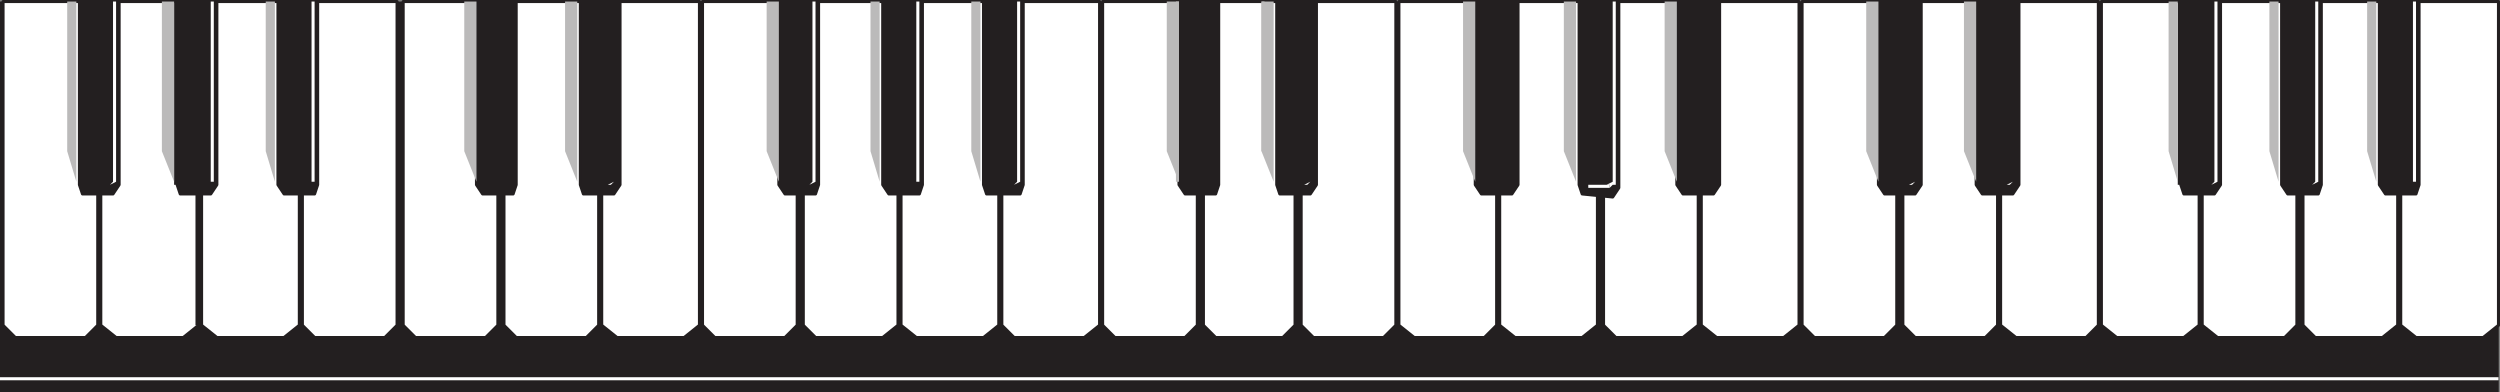 <svg xmlns="http://www.w3.org/2000/svg" width="613.875" height="96.375"><rect width="100%" height="100%" fill="#808080" stroke="none"/><path fill="#231f20" fill-rule="evenodd" d="M0 .375v96h613.5v-96H0"/><path fill="#231f20" fill-rule="evenodd" d="M613.5.375h-.75v96h.75v-96"/><path fill="#fff" fill-rule="evenodd" d="M613.5.375v79.5l-3.75 3h-16.5l-3.75-3V.375h24"/><path fill="none" stroke="#231f20" stroke-linecap="round" stroke-linejoin="round" stroke-miterlimit="10" stroke-width=".75" d="M613.5.375v79.5l-3.75 3h-16.5l-3.75-3V.375zm0 0"/><path fill="#fff" fill-rule="evenodd" d="M588.75.375v79.5l-3.75 3h-16.5l-3-3V.375h23.25"/><path fill="none" stroke="#231f20" stroke-linecap="round" stroke-linejoin="round" stroke-miterlimit="10" stroke-width=".75" d="M588.75.375v79.5l-3.75 3h-16.5l-3-3V.375zm0 0"/><path fill="#fff" fill-rule="evenodd" d="M564 .375v79.5l-3 3h-16.5l-3.75-3V.375H564"/><path fill="none" stroke="#231f20" stroke-linecap="round" stroke-linejoin="round" stroke-miterlimit="10" stroke-width=".75" d="M564 .375v79.5l-3 3h-16.5l-3.75-3V.375zm0 0"/><path fill="#fff" fill-rule="evenodd" d="M540 .375v79.5l-3.75 3h-16.5l-3.75-3V.375h24"/><path fill="none" stroke="#231f20" stroke-linecap="round" stroke-linejoin="round" stroke-miterlimit="10" stroke-width=".75" d="M540 .375v79.5l-3.75 3h-16.5l-3.75-3V.375zm0 0"/><path fill="#fff" fill-rule="evenodd" d="M515.25.375v79.5l-3 3H495l-3.75-3V.375h24"/><path fill="none" stroke="#231f20" stroke-linecap="round" stroke-linejoin="round" stroke-miterlimit="10" stroke-width=".75" d="M515.25.375v79.5l-3 3H495l-3.75-3V.375zm0 0"/><path fill="#fff" fill-rule="evenodd" d="M490.5.375v79.5l-3 3h-17.25l-3-3V.375h23.25"/><path fill="none" stroke="#231f20" stroke-linecap="round" stroke-linejoin="round" stroke-miterlimit="10" stroke-width=".75" d="M490.5.375v79.5l-3 3h-17.25l-3-3V.375zm0 0"/><path fill="#fff" fill-rule="evenodd" d="M465.75.375v79.5l-3 3H445.5l-3-3V.375h23.25"/><path fill="none" stroke="#231f20" stroke-linecap="round" stroke-linejoin="round" stroke-miterlimit="10" stroke-width=".75" d="M465.75.375v79.5l-3 3H445.5l-3-3V.375zm0 0"/><path fill="#fff" fill-rule="evenodd" d="M441.75.375v79.5l-3.75 3h-16.5l-3.75-3V.375h24"/><path fill="none" stroke="#231f20" stroke-linecap="round" stroke-linejoin="round" stroke-miterlimit="10" stroke-width=".75" d="M441.75.375v79.5l-3.75 3h-16.5l-3.75-3V.375zm0 0"/><path fill="#fff" fill-rule="evenodd" d="M417 .375v79.5l-3.75 3h-16.5l-3-3V.375H417"/><path fill="none" stroke="#231f20" stroke-linecap="round" stroke-linejoin="round" stroke-miterlimit="10" stroke-width=".75" d="M417 .375v79.5l-3.75 3h-16.5l-3-3V.375zm0 0"/><path fill="#fff" fill-rule="evenodd" d="M392.25.375v79.5l-3.75 3H372l-3.75-3V.375h24"/><path fill="none" stroke="#231f20" stroke-linecap="round" stroke-linejoin="round" stroke-miterlimit="10" stroke-width=".75" d="M392.25.375v79.5l-3.75 3H372l-3.75-3V.375zm0 0"/><path fill="#fff" fill-rule="evenodd" d="M367.5.375v79.5l-3 3h-17.25l-3.75-3V.375h24"/><path fill="none" stroke="#231f20" stroke-linecap="round" stroke-linejoin="round" stroke-miterlimit="10" stroke-width=".75" d="M367.5.375v79.5l-3 3h-17.25l-3.75-3V.375zm0 0"/><path fill="#fff" fill-rule="evenodd" d="M342.75.375v79.5l-3 3H322.5l-3-3V.375h23.25"/><path fill="none" stroke="#231f20" stroke-linecap="round" stroke-linejoin="round" stroke-miterlimit="10" stroke-width=".75" d="M342.75.375v79.5l-3 3H322.5l-3-3V.375zm0 0"/><path fill="#fff" fill-rule="evenodd" d="M318 .375v79.5l-3 3h-16.5l-3-3V.375H318"/><path fill="none" stroke="#231f20" stroke-linecap="round" stroke-linejoin="round" stroke-miterlimit="10" stroke-width=".75" d="M318 .375v79.5l-3 3h-16.5l-3-3V.375zm0 0"/><path fill="#fff" fill-rule="evenodd" d="M294 .375v79.5l-3 3h-17.25l-3-3V.375H294"/><path fill="none" stroke="#231f20" stroke-linecap="round" stroke-linejoin="round" stroke-miterlimit="10" stroke-width=".75" d="M294 .375v79.5l-3 3h-17.25l-3-3V.375zm0 0"/><path fill="#fff" fill-rule="evenodd" d="M270 .375v79.5l-3.75 3H249l-3-3V.375h24"/><path fill="none" stroke="#231f20" stroke-linecap="round" stroke-linejoin="round" stroke-miterlimit="10" stroke-width=".75" d="M270 .375v79.5l-3.75 3H249l-3-3V.375zm0 0"/><path fill="#fff" fill-rule="evenodd" d="M245.25.375v79.5l-3.75 3H225l-3.75-3V.375h24"/><path fill="none" stroke="#231f20" stroke-linecap="round" stroke-linejoin="round" stroke-miterlimit="10" stroke-width=".75" d="M245.25.375v79.5l-3.75 3H225l-3.75-3V.375zm0 0"/><path fill="#fff" fill-rule="evenodd" d="M220.5.375v79.5l-3.75 3h-16.5l-3-3V.375h23.25"/><path fill="none" stroke="#231f20" stroke-linecap="round" stroke-linejoin="round" stroke-miterlimit="10" stroke-width=".75" d="M220.5.375v79.5l-3.75 3h-16.5l-3-3V.375zm0 0"/><path fill="#fff" fill-rule="evenodd" d="M195.75.375v79.5l-3 3H175.5l-3-3V.375h23.25"/><path fill="none" stroke="#231f20" stroke-linecap="round" stroke-linejoin="round" stroke-miterlimit="10" stroke-width=".75" d="M195.75.375v79.5l-3 3H175.5l-3-3V.375zm0 0"/><path fill="#fff" fill-rule="evenodd" d="M171.75.375v79.5l-3.75 3h-16.5l-3.75-3V.375h24"/><path fill="none" stroke="#231f20" stroke-linecap="round" stroke-linejoin="round" stroke-miterlimit="10" stroke-width=".75" d="M171.75.375v79.5l-3.75 3h-16.5l-3.75-3V.375zm0 0"/><path fill="#fff" fill-rule="evenodd" d="M147 .375v79.5l-3 3h-17.25l-3-3V.375H147"/><path fill="none" stroke="#231f20" stroke-linecap="round" stroke-linejoin="round" stroke-miterlimit="10" stroke-width=".75" d="M147 .375v79.5l-3 3h-17.25l-3-3V.375zm0 0"/><path fill="#fff" fill-rule="evenodd" d="M122.25.375v79.5l-3 3H102l-3-3V.375h23.25"/><path fill="none" stroke="#231f20" stroke-linecap="round" stroke-linejoin="round" stroke-miterlimit="10" stroke-width=".75" d="M122.25.375v79.5l-3 3H102l-3-3V.375zm0 0"/><path fill="#fff" fill-rule="evenodd" d="M97.5.375v79.5l-3 3H77.25l-3-3V.375H97.5"/><path fill="none" stroke="#231f20" stroke-linecap="round" stroke-linejoin="round" stroke-miterlimit="10" stroke-width=".75" d="M97.5.375v79.5l-3 3H77.25l-3-3V.375zm0 0"/><path fill="#fff" fill-rule="evenodd" d="M73.5.375v79.5l-3.75 3h-16.5l-3.75-3V.375h24"/><path fill="none" stroke="#231f20" stroke-linecap="round" stroke-linejoin="round" stroke-miterlimit="10" stroke-width=".75" d="M73.5.375v79.5l-3.75 3h-16.5l-3.75-3V.375zm0 0"/><path fill="#fff" fill-rule="evenodd" d="M48.75.375v79.5l-3.75 3H28.5l-3.75-3V.375h24"/><path fill="none" stroke="#231f20" stroke-linecap="round" stroke-linejoin="round" stroke-miterlimit="10" stroke-width=".75" d="M48.75.375v79.5l-3.75 3H28.5l-3.75-3V.375zm0 0"/><path fill="#231f20" fill-rule="evenodd" d="M48.75 79.875V.375H48v79.5h.75"/><path fill="#fff" fill-rule="evenodd" d="M24 .375v79.5l-3 3H3.75l-3-3V.375H24"/><path fill="none" stroke="#231f20" stroke-linecap="round" stroke-linejoin="round" stroke-miterlimit="10" stroke-width=".75" d="M24 .375v79.5l-3 3H3.75l-3-3V.375zm0 0"/><path fill="#fff" fill-rule="evenodd" d="M0 92.625v.75h613.5v-.75H0"/><path fill="#231f20" fill-rule="evenodd" d="M594 .375v45l-.75 2.25h-7.5l-1.5-2.25v-45H594"/><path fill="none" stroke="#231f20" stroke-linecap="round" stroke-linejoin="round" stroke-miterlimit="10" stroke-width=".75" d="M594 .375v45l-.75 2.25h-7.5l-1.5-2.25v-45zm0 0"/><path fill="#231f20" fill-rule="evenodd" d="M570 .375v45l-.75 2.25h-7.5l-1.5-2.25v-45H570"/><path fill="none" stroke="#231f20" stroke-linecap="round" stroke-linejoin="round" stroke-miterlimit="10" stroke-width=".75" d="M570 .375v45l-.75 2.25h-7.5l-1.5-2.25v-45zm0 0"/><path fill="#231f20" fill-rule="evenodd" d="M545.25.375v45l-1.5 2.25h-7.5l-.75-2.25v-45h9.75"/><path fill="none" stroke="#231f20" stroke-linecap="round" stroke-linejoin="round" stroke-miterlimit="10" stroke-width=".75" d="M545.25.375v45l-1.5 2.25h-7.5l-.75-2.25v-45zm0 0"/><path fill="#231f20" fill-rule="evenodd" d="M535.5.375h-.75v45h.75v-45h-.75.75m-39.75 0v45l-1.5 2.25h-7.5l-1.5-2.25v-45h10.5"/><path fill="none" stroke="#231f20" stroke-linecap="round" stroke-linejoin="round" stroke-miterlimit="10" stroke-width=".75" d="M495.75.375v45l-1.5 2.25h-7.5l-1.5-2.25v-45zm0 0"/><path fill="#231f20" fill-rule="evenodd" d="M485.25.375v45h.75v-45h-.75m-13.5 0v45l-1.5 2.25h-7.5l-1.5-2.25v-45h10.5"/><path fill="none" stroke="#231f20" stroke-linecap="round" stroke-linejoin="round" stroke-miterlimit="10" stroke-width=".75" d="M471.75.375v45l-1.5 2.25h-7.5l-1.5-2.25v-45zm0 0"/><path fill="#231f20" fill-rule="evenodd" d="M461.25.375v45h.75v-45h-.75m-39 0v45l-1.5 2.25h-7.5l-1.5-2.25v-45h10.5"/><path fill="none" stroke="#231f20" stroke-linecap="round" stroke-linejoin="round" stroke-miterlimit="10" stroke-width=".75" d="M422.25.375v45l-1.5 2.25h-7.5l-1.5-2.25v-45zm0 0"/><path fill="#231f20" fill-rule="evenodd" d="M397.5.375v45.75l-1.5 2.25-7.5-.75-.75-2.25v-45h9.75"/><path fill="none" stroke="#231f20" stroke-linecap="round" stroke-linejoin="round" stroke-miterlimit="10" stroke-width=".75" d="M397.5.375v45.75l-1.5 2.25-7.5-.75-.75-2.25v-45zm0 0"/><path fill="#231f20" fill-rule="evenodd" d="M372.75.375v45l-1.5 2.25h-7.5l-1.5-2.25v-45h10.5"/><path fill="none" stroke="#231f20" stroke-linecap="round" stroke-linejoin="round" stroke-miterlimit="10" stroke-width=".75" d="M372.75.375v45l-1.5 2.25h-7.5l-1.5-2.25v-45zm0 0"/><path fill="#231f20" fill-rule="evenodd" d="M323.25.375v45l-1.5 2.25h-7.5l-.75-2.25v-45h9.75"/><path fill="none" stroke="#231f20" stroke-linecap="round" stroke-linejoin="round" stroke-miterlimit="10" stroke-width=".75" d="M323.25.375v45l-1.5 2.25h-7.5l-.75-2.25v-45zm0 0"/><path fill="#231f20" fill-rule="evenodd" d="M299.25.375v45l-.75 2.25H291l-1.5-2.25v-45h9.75"/><path fill="none" stroke="#231f20" stroke-linecap="round" stroke-linejoin="round" stroke-miterlimit="10" stroke-width=".75" d="M299.25.375v45l-.75 2.25H291l-1.5-2.25v-45zm0 0"/><path fill="#231f20" fill-rule="evenodd" d="M251.25.375v45l-.75 2.25h-8.25l-.75-2.25v-45h9.75"/><path fill="none" stroke="#231f20" stroke-linecap="round" stroke-linejoin="round" stroke-miterlimit="10" stroke-width=".75" d="M251.25.375v45l-.75 2.25h-8.25l-.75-2.25v-45zm0 0"/><path fill="#231f20" fill-rule="evenodd" d="M226.5.375v45l-.75 2.25h-7.5l-1.5-2.25v-45h9.75"/><path fill="none" stroke="#231f20" stroke-linecap="round" stroke-linejoin="round" stroke-miterlimit="10" stroke-width=".75" d="M226.5.375v45l-.75 2.25h-7.5l-1.5-2.25v-45zm0 0"/><path fill="#231f20" fill-rule="evenodd" d="M201 .375v45l-.75 2.25h-7.5l-1.5-2.25v-45H201"/><path fill="none" stroke="#231f20" stroke-linecap="round" stroke-linejoin="round" stroke-miterlimit="10" stroke-width=".75" d="M201 .375v45l-.75 2.25h-7.5l-1.5-2.25v-45zm0 0"/><path fill="#231f20" fill-rule="evenodd" d="M152.25.375v45l-1.5 2.25h-7.5l-.75-2.25v-45h9.75"/><path fill="none" stroke="#231f20" stroke-linecap="round" stroke-linejoin="round" stroke-miterlimit="10" stroke-width=".75" d="M152.25.375v45l-1.5 2.25h-7.5l-.75-2.25v-45zm0 0"/><path fill="#231f20" fill-rule="evenodd" d="M126.75.375v45l-.75 2.25h-7.5l-1.5-2.25v-45h9.75"/><path fill="none" stroke="#231f20" stroke-linecap="round" stroke-linejoin="round" stroke-miterlimit="10" stroke-width=".75" d="M126.75.375v45l-.75 2.25h-7.5l-1.5-2.25v-45zm0 0"/><path fill="#231f20" fill-rule="evenodd" d="M78 .375v45l-.75 2.25h-7.5l-1.5-2.25v-45H78"/><path fill="none" stroke="#231f20" stroke-linecap="round" stroke-linejoin="round" stroke-miterlimit="10" stroke-width=".75" d="M78 .375v45l-.75 2.25h-7.5l-1.5-2.25v-45zm0 0"/><path fill="#bbbaba" fill-rule="evenodd" d="M583.5 44.625V.375h-2.25v36.75l2.25 7.5m-24 0V.375h-2.25v36.75l2.25 7.5m-24.75 0V.375h-2.25v36.75l2.25 7.5m-49.5 0V.375h-3v36.75l3 7.5m-24 0V.375h-3v36.75l3 7.5m-49.5 0V.375h-3v36.75l3 7.5m-24.75 0V.375h-3v36.75l3 7.5m-24.75 0V.375h-3v36.75l3 7.5m-49.5 0V.375h-3v36.75l3 7.5"/><path fill="#bbbaba" fill-rule="evenodd" d="M310.5 37.125V.375h-.75v36.75h.75m-21 7.5V.375h-3v36.75l3 7.5"/><path fill="#bbbaba" fill-rule="evenodd" d="M289.5.375h-.75v44.25h.75V.375m-48.75 44.25V.375h-2.25v36.75l2.25 7.5m-24.75 0V.375h-2.25v36.75l2.25 7.5m-24.75 0V.375h-3v36.75l3 7.5m-49.5 0V.375h-3v36.75l3 7.5m-24.75 0V.375h-3v36.75l3 7.5m-49.5 0V.375h-2.25v36.75l2.25 7.5"/><path fill="#fff" fill-rule="evenodd" d="m396 45.375.75-.75V.375H396v45h.75v-.75l-.75.75m-.75.75.75-.75v-.75l-1.5.75h.75v.75"/><path fill="#fff" fill-rule="evenodd" d="M390 46.125h5.25v-.75H390v.75"/><path fill="#231f20" fill-rule="evenodd" d="M53.25.375v45l-1.5 2.25h-7.5l-.75-2.25v-45h9.75"/><path fill="none" stroke="#231f20" stroke-linecap="round" stroke-linejoin="round" stroke-miterlimit="10" stroke-width=".75" d="M53.25.375v45l-1.5 2.25h-7.5l-.75-2.25v-45zm0 0"/><path fill="#231f20" fill-rule="evenodd" d="m51.75 47.625 1.5-2.25-1.5 2.25m-7.5 0h7.5l-7.5-.75zM43.5.375h-.75v45h.75v-45h-.75.75"/><path fill="#bbbaba" fill-rule="evenodd" d="M42.75 44.625V.375h-3v36.75l3 7.5"/><path fill="#fff" fill-rule="evenodd" d="M51.75 44.625h.75V.375h-.75v44.25h.75-.75m-.75.75.75-.75-.75.75"/><path fill="#231f20" fill-rule="evenodd" d="M29.25.375v45l-1.5 2.25h-7.5l-.75-2.25v-45h9.75"/><path fill="none" stroke="#231f20" stroke-linecap="round" stroke-linejoin="round" stroke-miterlimit="10" stroke-width=".75" d="M29.25.375v45l-1.5 2.25h-7.5l-.75-2.25v-45zm0 0"/><path fill="#bbbaba" fill-rule="evenodd" d="M18.75 44.625V.375H16.5v36.75l2.25 7.5"/><path fill="#fff" fill-rule="evenodd" d="M28.5 44.625V.375h-.75v44.25h.75m-1.5.75 1.5-.75h-.75zm566.25-.75V.375h-.75v44.25h.75m-1.5.75 1.5-.75-1.5.75m-172.5 0 1.5-.75-1.5.75m-49.5 0 1.5-.75-1.5.75m-48.75 0 .75-.75-1.5.75zm-24 0 1.5-.75-1.5.75m-46.5-.75V.375h-.75v44.25h.75m-1.5.75 1.5-.75h-.75zm-23.25-.75V.375H225v44.25h.75m-1.5.75 1.5-.75-1.5.75m-24-.75V.375h-.75v44.25h.75m-1.5.75 1.5-.75h-.75zm-48.75 0 .75-.75-1.5.75zm-25.5 0 1.5-.75-1.5.75m-47.25-.75V.375h-.75v44.25h.75m-1.5.75 1.5-.75-1.5.75m493.5-.75V.375h-.75v44.25h.75m-1.5.75 1.5-.75h-.75zm-23.25-.75V.375h-.75v44.25h.75m-1.5.75 1.5-.75h-.75zm-50.25 0h.75l.75-.75-1.5.75h.75-.75m-24 0h.75l.75-.75-1.5.75h.75-.75"/></svg>
